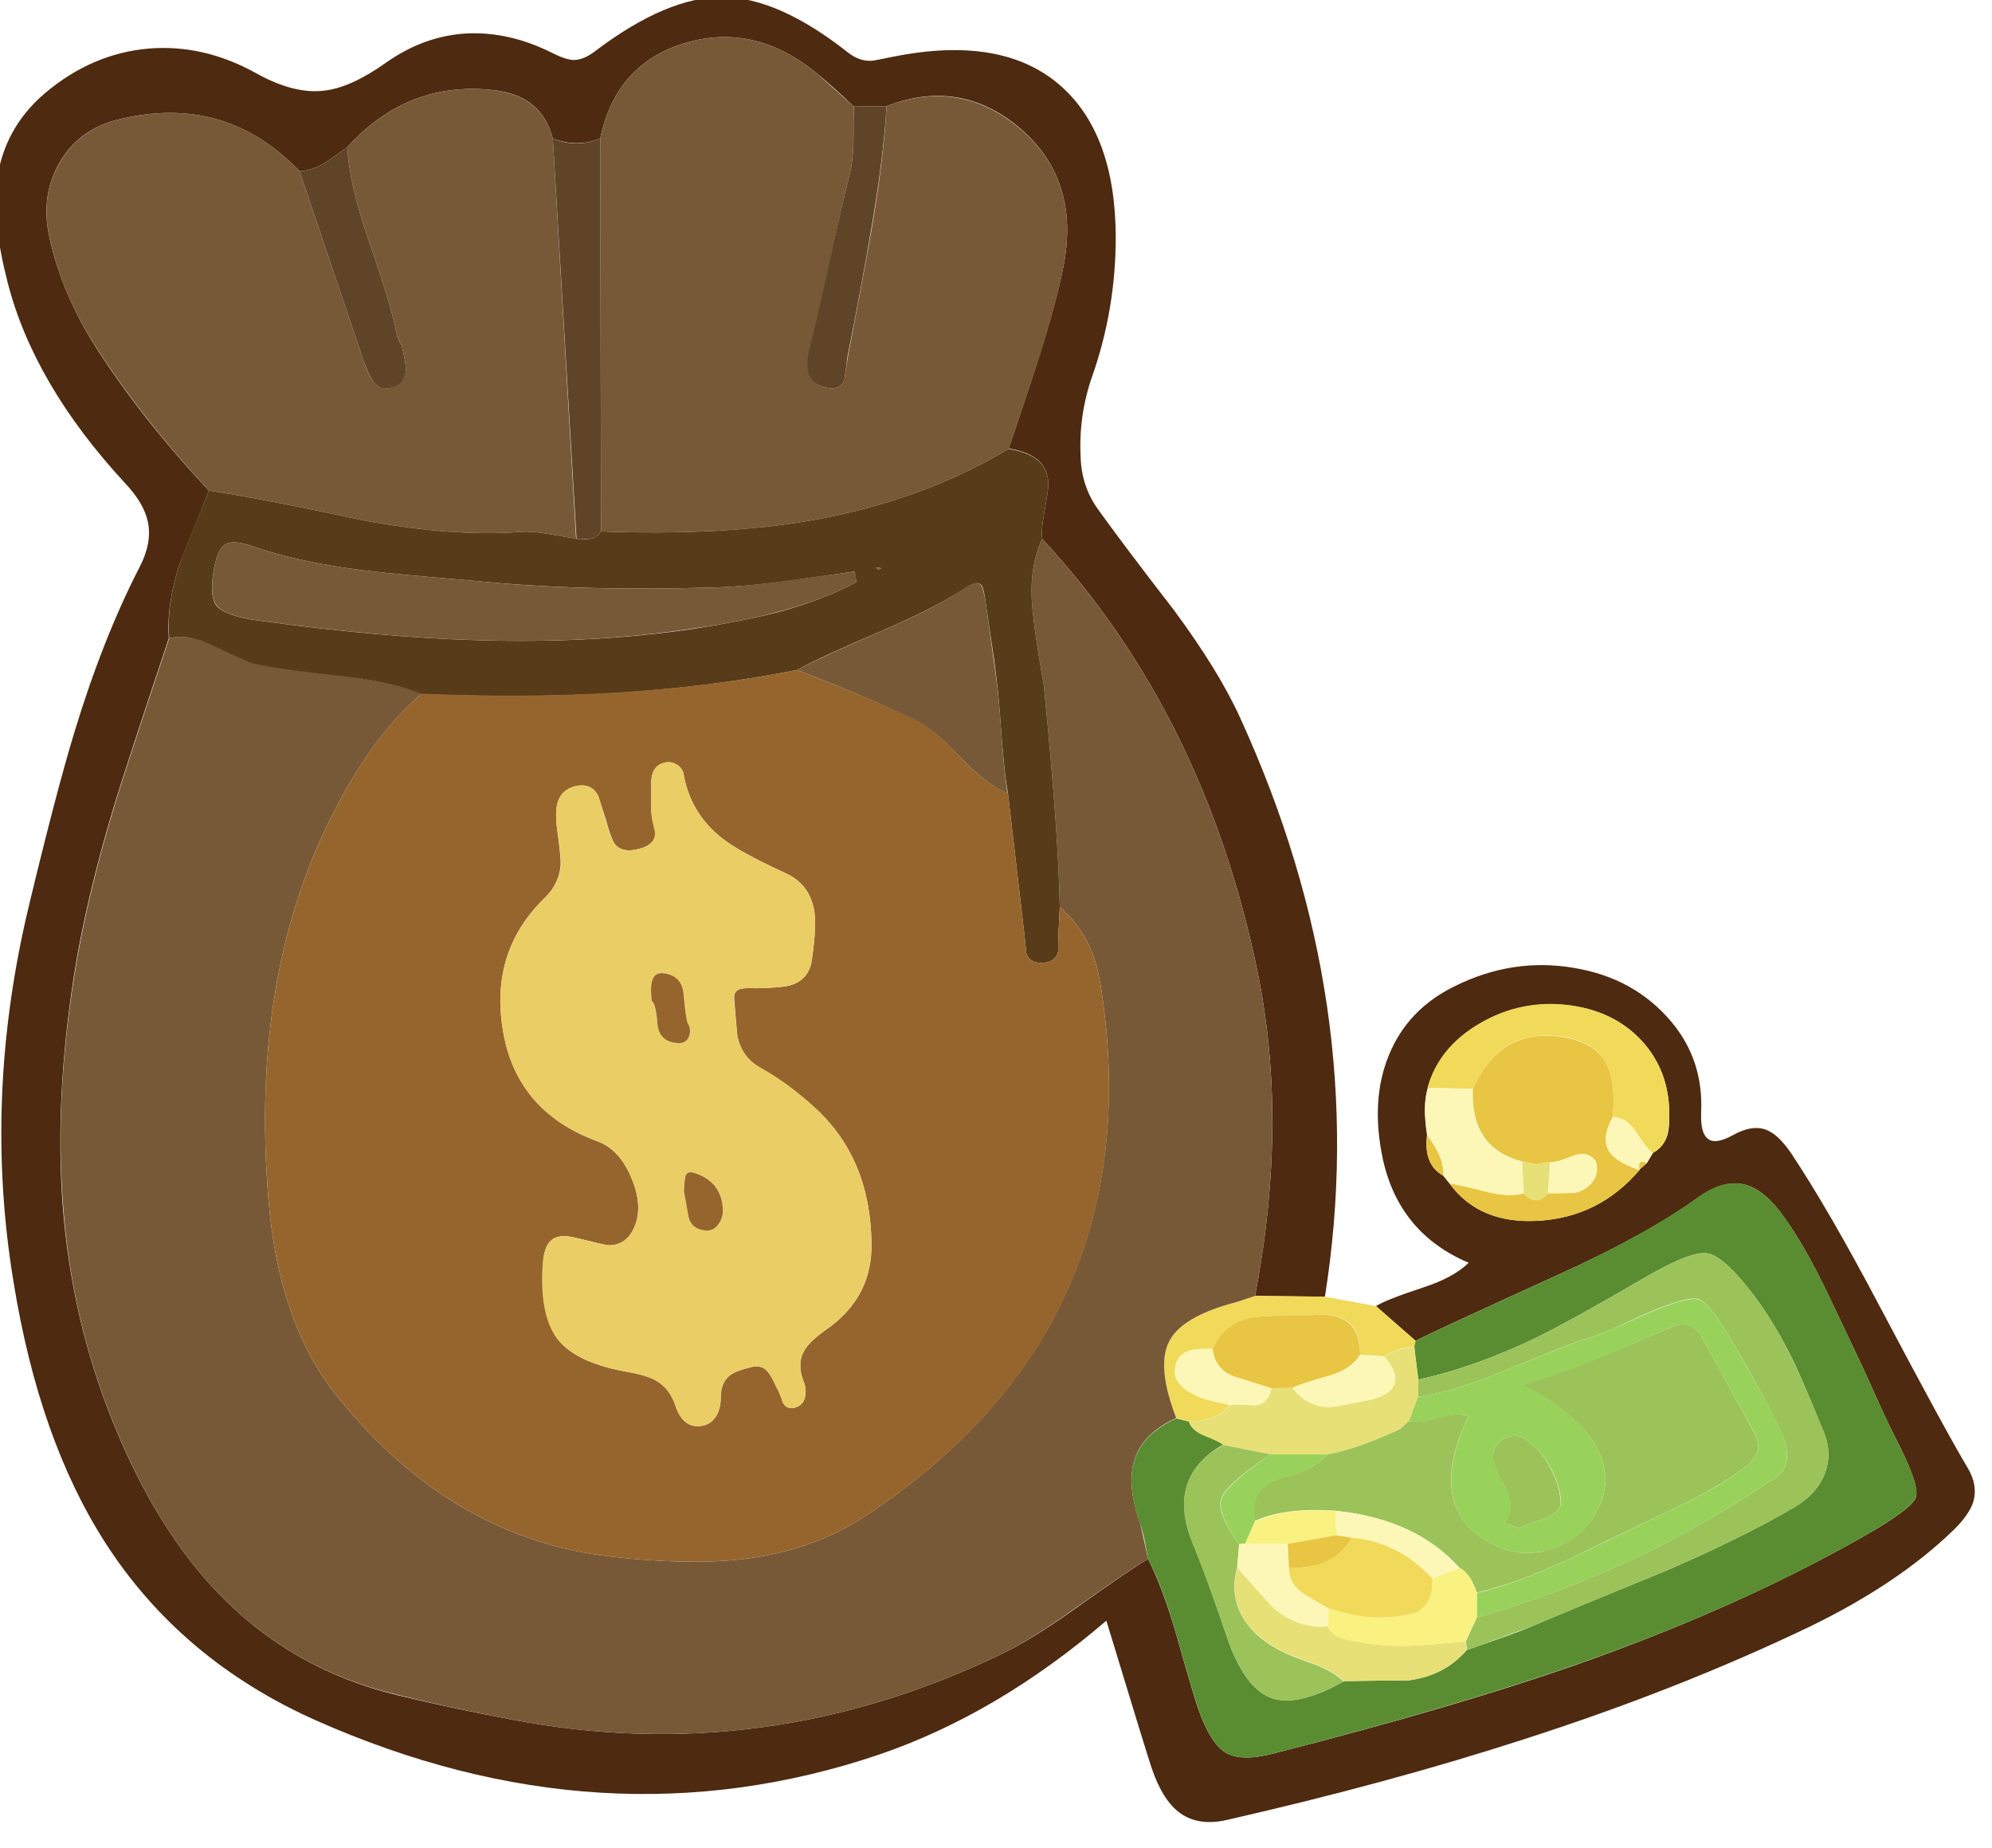 <svg xmlns="http://www.w3.org/2000/svg" xmlns:xlink="http://www.w3.org/1999/xlink" width="69" height="64" preserveAspectRatio="none"><defs><path id="a" fill="#4D2A10" d="M653.1 294.15q2.9-8.2 2.9-17.1-.05-12.55-6.7-18.45-7.1-6.3-20.55-3.6-2.4.5-2.7.5-1.45.05-2.8-1-8.55-6.75-15.35-6.8t-15.6 6.6q-1.4 1.1-2.7 1.1-.95-.05-2.55-.85-5.25-2.65-10.5-2.4-5.25.3-9.9 3.6-4.3 3.05-7.55 3.4-3.7.45-8.35-2.15-6.4-3.55-13.1-3-6.95.6-12.7 5.45-5.05 4.3-5.9 10.75-.6 4.95 1.3 12.35 3.2 12.55 14.45 24.7 2.3 2.45 2.75 4.75.5 2.55-1.05 5.5-4.5 8.75-8 20.3-2.2 7.25-5.55 21.2-5.6 23.4-1.85 46 3.1 19.15 11.15 31.75 9.25 14.45 25.85 21.85 35.15 15.6 68.9 4.2 14.5-4.95 27.85-16.4 5 16.45 5.55 18.05 1.35 4 3.55 5.55 2.25 1.55 5.6.8 19.95-4.55 36.3-9.85 18.85-6.05 34.95-13.75 10.95-5.3 17.75-11.9 1.85-1.8 2.4-3.4.6-2.05-.65-4.15-2.8-4.7-10.6-19.45-6.45-12.25-11.1-19.2-1.55-2.25-3.05-2.8-1.7-.6-3.95.65t-3.15.45q-.9-.7-.8-3.2.3-6.4-3.65-11.1-4.55-5.4-12-6.6-7.45-1.25-14.5 2.25-5.75 2.8-8.05 8.4-2.3 5.55-.75 12.8 2 9.05 10.5 12.65-1.9 1.85-5.65 3.05-4.4 1.45-5.7 2.25l4.85 4.25q2-1.05 17.6-8.15 10.7-4.85 17-9.4 3.15-2.25 5.75-1.55 2.45.65 4.85 4.1 2.25 3.15 4.65 8 1.35 2.75 3.95 8.3.75 1.5 2.4 5.2 1.5 3.35 2.45 5.2 3.05 5.9 2.6 7.4-.45 1.45-6.35 4.8-15.45 8.8-35.25 15.75-14.7 5.15-37 10.85-4 1.05-5.9-.1-1.85-1.1-3.35-5.35-.45-1.2-2.75-9.3-1.65-5.65-3.4-9.05-2.3 1.35-8.8 6-5.4 3.85-9.05 5.6-29 14-60.05 8.05-7.2-1.35-14.05-3-12.7-3.1-21.55-12.15-7.75-7.9-13.05-20.9-5.2-12.65-6.3-26.95-.95-12.9 1.35-27.8 1.45-9.4 4.95-21.05 1.3-4.3 6.7-20.5-.3-4.25 1.4-9.3 2.35-5.8 3.5-8.75-8.15-8.7-13.8-17.5-4.25-6.65-5.75-13.65-1.05-4.95 1.25-8.95 2.35-4.1 7.15-5.3 13.1-3.25 22.25 6.3 1.5-.05 3.15-1.05.9-.6 2.7-1.9 7.45-8.2 18.05-6.95 5.75.7 7.1 5.9 3 1.15 5.8 0 1.9-9.15 10.45-11.7 8.6-2.5 16.2 3.85 1.55 1.25 4.4 3.95l4-.05q8.9-3.45 16.15 2.55 7.6 6.35 5.5 17.05-.95 4.75-3.05 11.25-1.15 3.7-3.65 11.05 4.9.75 4.85 4.5-.05.85-.5 3.3-.4 2.15-.25 3.25 19.75 21.3 26.3 52.7 3.85 18.55-.25 39.95l8.55.1q5.7-35.75-10.4-70.9-2.65-5.8-8.1-13.15-6.3-8.15-9.3-12.35-2-2.8-2.1-6.4-.25-5.05 1.4-9.8m43.75 98.75-.75-.95q-2.45-1.35-2-4.95-.55-3.7.1-5.8 1.35-4.95 6.4-7.9 5-2.9 10.85-2.2 5.5.65 8.9 4.3 3.4 3.7 3.4 9 .05 1.7-.25 2.65-.45 1.4-1.75 2.1l-.75 1.25-.9.8v.05q-4.85 5.7-12.2 6.2t-11.05-4.55"/><path id="b" fill="#F1D959" d="M688.9 414.05q1.95-1.25 3.65-1.1.15-.35.15-.8l-4.85-4.25-6.25-1.15-8.55-.1q-2.3.8-2.8.9-6.25 1.75-7.75 4.75-1.5 3.05.9 9.3l1.55.45q3.4-.1 5-2.05-2.95-.65-3.3-.8-3.7-1.4-3.4-3.65.2-1.65 1.65-2.15.95-.35 2.95-.25 1.55-3.45 5.25-3.9 2.15-.25 6.55-.2 6.4-.85 6.25 4.8z"/><path id="c" fill="#785937" d="M649.15 359.1q3.15 2.6 4.45 7 .7 2.45 1.25 8.1 3.35 37.6-29.35 59.3-6.45 4.3-15.05 5.35-6.7.8-16.25-.3-19.5-2.2-33.45-19.55-7.2-8.9-8.45-24.05-2.35-28.1 8.4-48.3 4.6-8.8 10.35-13.7-3.7-1.5-10.25-2.25-7.8-.85-10.4-1.5-.55-.15-4.95-2.2-2.95-1.4-5.3-.85-5.55 16.65-6.7 20.5-3.5 11.65-4.95 21.05-2.35 14.9-1.35 27.75 1.05 14.3 6.25 26.95 5.3 13.05 13.05 20.95 8.85 9.05 21.55 12.1 6.45 1.6 14.05 3.05 31.05 5.95 60.05-8.05 3.6-1.75 9.05-5.65 6.4-4.55 8.8-5.95-.8-3.75-.95-4.3-1.6-4.55-.8-7.5.9-3.5 5.2-5.45-2.4-6.25-.9-9.3 1.45-3 7.75-4.75.5-.1 2.8-.9 4.1-21.35.25-39.95-6.55-31.4-26.3-52.7-1.75 3.75-1.15 9 .3 3 1.35 8.95 1.8 18.1 1.95 27.15"/><path id="d" fill="#785937" d="M603.35 253.3q-8.55 2.55-10.45 11.7l.1 48.1q14.75.55 25.7-1.35 13.45-2.35 24.2-8.75 2.5-7.35 3.7-11.1 2.1-6.5 3-11.25 2.1-10.7-5.5-17-7.25-6-16.15-2.6-.35 6.5-1.9 15.45-.9 5.1-2.85 15.3-.15.8-.4 2.7-.5 1.4-2.3 1-1.5-.3-2-1.65-.45-1.2.05-3.1.9-3.5 2.45-10.6 1.5-7.1 2.4-10.65.45-1.75.5-4.2 0-2.8.05-4.2l-4.4-3.95q-7.6-6.35-16.2-3.85"/><path id="e" fill="#785937" d="M568 289q.1.45.6 1.35.55 2.15.5 3.05-.15 1.6-1.75 2.1-1.35.4-2.25-.8-.6-.75-1.2-2.6l-7.8-23.1q-9.1-9.55-22.25-6.3-4.75 1.2-7.1 5.25-2.35 4-1.3 8.95 1.5 7.1 5.75 13.65 5.6 8.7 13.8 17.55 6.35.95 18.95 3.65 11.25 2.05 19.2 1.4 1.35-.1 3.4.25 1.15.2 3.4.6l-2.85-49q-1.35-5.15-7.1-5.9-10.6-1.25-18.05 6.95.2 4.5 2.65 11.55 2.85 8.25 3.4 11.4"/><path id="f" fill="#583B18" d="M648.95 364.5q0-1.65.05-2.45 0-.05.15-2.95-.15-9.05-1.95-27.15-1.05-5.95-1.35-8.95-.6-5.25 1.15-9-.15-1.1.25-3.25.45-2.45.5-3.3.05-3.7-4.85-4.45-10.75 6.4-24.2 8.75-10.95 1.9-25.7 1.35-.5.75-1.35.9-.35.05-1.65 0l-3.45-.6q-2.05-.35-3.4-.25-7.95.65-19.2-1.4-12.6-2.7-18.95-3.65-3.4 8.4-3.5 8.75-1.7 5.05-1.35 9.3 2.35-.55 5.3.9 4.35 2.05 4.95 2.2 2.55.65 10.4 1.5 6.55.7 10.25 2.25 12.4.5 23.05-.1 12.1-.7 22.9-2.85 2.65-1.5 10.5-4.85 6.7-2.9 10.3-5.3 1.35-.9 1.85-.1.2.35.4 1.85l1.05 7.05q.55 4.15.75 7.1.45 6.65.95 9.3l2 17.15q.1.8.25 2.45.4 1.25 2 1.2 1.6-.1 1.9-1.4m-98.65-49.6q5.6 1.95 13.55 2.95 4.55.55 13.8 1.3 12.8 1.3 29.35.8 3.5-.1 8.55-.75 2.85-.4 8.5-1.2l.2 1.3q-4.25 2.25-9.7 3.7-4.1 1.05-10.15 2-12.45 1.85-26.7 1.4-11.8-.35-26.65-2.4-4.05-.55-5.1-1.8-.95-1.2-.3-4.65.45-2.35 1.4-2.9t3.25.25m77.05 2.7q-.35.15-.4.15-.2-.15-.35-.25z"/><path id="g" fill="#5A8D31" d="M733.05 393.05q-2.6-.75-5.75 1.5-6.3 4.55-17 9.45-15.7 7.15-17.6 8.15l-.15.8.45 3.95q6.8-1.45 14.5-5.15 4.65-2.3 13.45-7.45 5.5-3.2 7.5-2.85 2.1.4 5.85 5.4 2.45 3.3 4.7 7.9 1.25 2.65 3.6 8.45 1.15 2.65.2 5.15-.95 2.55-3.8 4.2-6.4 3.75-15.8 7.8-10.9 4.45-16.3 6.75-1.5.65-3.95 1.5-3.15 1.1-4 1.4-2.65 3.1-7.05 3.7-5.3.05-7.95.1-5.6 3.15-8.8 2.1-3.15-1.05-5.3-6.8-2.75-8.15-4.4-12.1-3.35-8.1 3.7-12.15-.4-.35-2.3-1.1-1.5-.6-1.9-1.7l-1.55-.4q-4.3 1.95-5.2 5.45-.8 2.95.8 7.5.3.8.55 2.1.15.75.4 2.15 1.8 3.4 3.4 9.05 2.3 8 2.75 9.25 1.5 4.3 3.35 5.4 1.9 1.15 5.9.1 22.5-5.8 37.05-10.9 19.8-6.9 35.2-15.7 5.9-3.35 6.35-4.85t-2.6-7.35q-.9-1.8-2.45-5.2-1.6-3.6-2.4-5.2-2.6-5.6-3.95-8.35-2.4-4.8-4.65-8-2.4-3.4-4.85-4.05"/><path id="h" fill="#E8C542" d="M699.7 381.3q-.3 7.3 6.05 8.9l1.65.35h.05l1.7-.3q.65.15 2.75-.7 1.65-.7 2.7.4.3.3.3 1.1 0 .75-.25 1.2-.85 1.5-2.55 1.8-2.15.05-3.2.05-1.45 1.7-2.95 0-1.85.5-4.6-.2-3.8-.95-4.5-1 3.7 5.05 11.05 4.55t12.2-6.2q-2.8-.95-3.65-2.2-1.1-1.65.4-4.3.3-3.95-.55-6-1.15-2.8-4.75-3.6-8.2-1.85-11.85 6.15"/><path id="i" fill="#604428" d="M592.9 265q-2.9 1.2-5.8 0l2.9 49h1.65q.85-.15 1.35-.9z"/><path id="j" fill="#F1D959" d="m694.15 381.2 5.55.1q3.6-8 11.85-6.2 3.6.8 4.75 3.65.85 2.05.55 6 1.65.05 2.8 1.8 1.45 2.25 2.1 2.6 1.3-.7 1.7-2.1.3-.9.3-2.65 0-5.3-3.4-9-3.45-3.65-8.95-4.35-5.8-.7-10.85 2.25t-6.4 7.9"/><path id="k" fill="#604428" d="M567.4 295.5q1.6-.45 1.7-2.1.05-.9-.5-3.05-.5-.85-.6-1.35-.55-3.15-3.4-11.4-2.45-7.05-2.65-11.55-1.8 1.3-2.7 1.9-1.65 1-3.15 1.05l7.8 23.1q.65 1.9 1.2 2.6.9 1.25 2.3.8"/><path id="l" fill="#604428" d="M623.9 265.3q-.05 2.5-.5 4.2-.9 3.55-2.45 10.65t-2.45 10.6q-1.05 4.1 2 4.75 1.8.4 2.3-1 .25-1.9.35-2.7 2-10.2 2.85-15.3 1.55-8.9 1.95-15.45l-4 .05q-.05 1.4-.05 4.2"/><path id="m" fill="#FCF7B6" d="M694.2 381.2q-.7 2.25-.05 5.8 2.05 2.6 1.95 4.95l.8.95q.7.05 4.45 1 2.75.7 4.6.2l-.2-3.85q-6.4-1.55-6.05-8.95z"/><path id="n" fill="#FCF7B6" d="M716.85 384.75q-1.5 2.65-.4 4.3.85 1.25 3.65 2.2v-.05q-.25-1.35.9-.8l.75-1.25q-.65-.35-2.1-2.6-1.15-1.75-2.8-1.8"/><path id="o" fill="#E8C542" d="M694.1 387q-.45 3.6 2 4.95.1-2.3-2-4.95"/><path id="p" fill="#E8C542" d="m720.1 391.2.9-.8q-1.15-.55-.9.8"/><path id="q" fill="#E7E077" d="M692.55 413q-1.65-.2-3.65 1.1 1.75 2.05 1.15 3.45-.5 1.3-3.05 1.85-4.15.85-4.9.85-2.75-.05-4.45-2.35l-2.6.05q-.4 2-2.1 2.1-2.1-.2-3 0-1.6 1.9-5 2 .4 1.1 1.9 1.7 1.9.75 2.3 1.15l5.8 1.15h7q3.9-.75 8.85-3.1l1.1-1L693 419l.05-2.1z"/><path id="r" fill="#E8C542" d="M677.65 417.9q.65-.4 4.4-1.45 2.75-.8 3.85-2.6.05-5.6-6.25-4.8-4.4-.05-6.55.2-3.7.45-5.25 3.9.3 2.65 2.85 3.45 1.45.45 4.3 1.35z"/><path id="s" fill="#FCF7B6" d="M667.85 413.15q-2-.1-2.95.25-1.45.5-1.65 2.15-.3 2.25 3.4 3.65.35.15 3.3.8.9-.2 3 .05 1.7-.05 2.1-2.1l-4.3-1.35q-2.55-.8-2.9-3.45"/><path id="t" fill="#FCF7B6" d="M690.05 417.55q.55-1.4-1.15-3.45l-3-.2q-1.1 1.8-3.85 2.55-3.7 1.05-4.4 1.45 1.7 2.3 4.45 2.35.75 0 4.9-.85 2.55-.55 3.05-1.85"/><path id="u" fill="#96652E" d="M654.85 374.2q-.55-5.65-1.25-8.1-1.3-4.4-4.45-7-.15 2.9-.15 2.95-.05.8-.05 2.45-.3 1.3-1.9 1.4-1.6.05-2-1.2-.15-1.7-.25-2.45l-2-17.15q-2.5-.9-5.8-4.35-3.45-3.7-5.65-4.7-6.9-3.15-14.35-6-20.2 4-45.95 2.9-5.7 4.8-10.35 13.7-10.75 20.2-8.4 48.3 1.25 15.15 8.45 24.05 13.95 17.35 33.45 19.55 9.55 1.1 16.25.3 8.6-1.05 15.05-5.35 32.75-21.65 29.35-59.3m-55.7-30.55q.1-1.9 1.6-2.25.85-.2 1.55.25t.8 1.15q.85 4.75 4.6 7.75 2.15 1.75 7.85 4.35 3 1.35 3.55 4.65.3 1.9-.3 6-.35 2.35-2.5 3.05-1.1.35-4.3.4-1.25-.05-1.8.05-1 .2-.9 1.25.35 4.45.4 4.65.6 2.55 2.75 3.75 3.55 2 6.8 5 6.7 6.15 6.85 16.45.15 6.65-5.5 10.6-2.15 1.5-2.75 2.65-.9 1.55-.05 3.75.35.85.2 1.7-.15 1.05-1.05 1.4-1.15.45-1.7-.55-.4-1.3-.75-1.8-.6-1.35-1.05-1.9-.7-.95-2-.65-1.9.45-2.65 1-1.15.9-1.15 2.75 0 1.25-.5 2.15-.6 1.1-1.8 1.3-2.35.4-3.25-2.55-.7-2.05-2.4-3-1.15-.65-3.75-1.1-6.05-1.1-8.3-4-2.15-2.9-1.75-9.1.1-2.15.95-2.9.9-.9 3.1-.35 3.45.85 3.8.9 2.2.1 3.2-1.95 1.3-2.6-.2-6.2-1.45-3.55-4.15-4.55-10.1-3.7-11.65-13.85-1.5-9.5 5.15-15.95 1.8-1.75 1.95-4.05.05-.9-.4-4.15-.3-2.2 0-3.35.45-1.65 2.1-2.1 2-.5 2.85 1.05.05.05 1 3.05.65 2.35 1.05 2.9.9 1.2 3 .65t2-2.1q-.5-1.85-.5-2.7z"/><path id="v" fill="#785937" d="M563.85 317.85q-7.95-1-13.55-2.95-2.3-.8-3.25-.25t-1.4 2.9q-.65 3.45.35 4.65 1 1.25 5.1 1.8 14.95 2.05 26.6 2.4 14.3.45 26.75-1.45 5.95-.85 10.15-2 5.4-1.4 9.65-3.65l-.15-1.3-8.55 1.15q-5.15.7-8.55.8-17 .5-29.35-.8-9.25-.75-13.8-1.3"/><path id="w" fill="#785937" d="M639.6 319.8q-.5-.8-1.85.1-3.6 2.45-10.25 5.3-7.85 3.4-10.5 4.85 7.7 2.95 14.35 6.05 2.2 1 5.65 4.65 3.3 3.45 5.75 4.35-.45-2.6-.9-9.3-.2-2.95-.8-7.05-.65-4.75-1-7.1-.25-1.5-.45-1.85"/><path id="x" fill="#785937" d="m627.35 317.6-.75-.1q.15.1.35.25.05 0 .4-.15"/><path id="y" fill="#9CC25A" d="M731.65 412.55q3.5 6 5.45 10 2.3 4.55-.35 6.35-17.05 11.6-36.55 17.1l-1.35 2.95.15 1.05q7.65-2.8 7.9-2.9 5.45-2.3 16.3-6.75 9.4-4.05 15.85-7.8 2.8-1.65 3.75-4.2.95-2.5-.15-5.15-2.6-6.2-3.65-8.4-2.25-4.7-4.7-7.95-3.75-5-5.85-5.4-2-.35-7.5 2.85-8.85 5.2-13.45 7.45-7.65 3.7-14.45 5.15L693 419q4.2-.6 10.35-3.1 8.05-3.35 10.05-3.95 1.6-.45 3.7-1.4l3.6-1.65q5.3-2.3 6.65-1.85 1.4.5 4.3 5.5"/><path id="z" fill="#9CC25A" d="M669.15 424.9q-7.1 4-3.7 12.15 1.65 3.95 4.4 12.05 2.15 5.75 5.3 6.8 3.1 1.05 8.75-2.05-1.2-1.15-3.3-2-2.45-.85-3.65-1.4-3.8-1.7-5.4-4.45t-.7-6.05l.25-2.9q-2.8-3.85-2.2-5.6t6.05-5.4z"/><path id="A" fill="#E7E077" d="M675.45 444.95q-.6-.5-4.55-5.05-.95 3.25.65 6.05 1.6 2.75 5.4 4.45 1.2.55 3.65 1.4 2.1.85 3.35 2 2.65-.05 7.95-.1 4.4-.6 7.05-3.7l-.15-1.05q-4.2.4-6.3.5-3.65.15-6.35-.4-1.6-.2-2.35-.45-1.3-.4-1.85-1.5-3.6.3-6.5-2.15"/><path id="B" fill="#FCF7B6" d="m709.15 390.25-.25 3.85q1.05 0 3.15-.05 1.75-.3 2.55-1.8.3-.45.3-1.2t-.35-1.1q-1-1.1-2.7-.4-2.05.85-2.7.7"/><path id="C" fill="#E7E077" d="m709.15 390.25-1.7.3h-.05l-1.65-.3.2 3.85q1.5 1.7 2.95 0z"/><path id="D" fill="#9CC25A" d="M732.9 427.7q1.4-1.1 1.65-2.05.3-1.05-.55-2.5-4.1-7.55-6.2-11.3-1.25-2.45-3.7-1.4-5.85 2.5-8.9 3.75-5.25 2.1-9.55 3.35 6.45 3.15 8.95 7.2 2.4 4 .45 7.95-1.8 3.55-5.5 4.85-3.65 1.3-7.2-.4-8.65-4.2-3.2-15.8-1.35-.5-3.65.2-2.45.75-3.6.4l-1.1 1q-4.95 2.35-8.85 3.1-2 2.1-5.5 2.85-4.2 1.05-3.45 5.3 3.75-1.7 9.9-1.25 9.8 1 15.15 6.95 1.25.65 2.15 3.05 4.9-1.1 11.4-4.15 3.65-1.75 10.95-5.3 6.75-3.05 10.35-5.8"/><path id="E" fill="#99D25B" d="M736.75 428.9q2.6-1.75.4-6.35-1.7-3.4-5.5-10-2.9-5-4.3-5.45-1.35-.45-6.65 1.85-2.4 1.1-3.6 1.6-2.1.95-3.65 1.4-2 .6-10.1 3.95-6.15 2.5-10.35 3.1l-1.1 2.95q1.2.35 3.6-.35 2.35-.75 3.65-.25-5.4 11.7 3.2 15.8 3.5 1.7 7.25.4 3.7-1.3 5.45-4.85 1.95-3.95-.45-7.95-2.45-4.05-8.9-7.2 4.35-1.2 9.55-3.3.55-.25 8.85-3.8 2.45-1 3.7 1.4 2.1 3.8 6.25 11.35.8 1.45.5 2.45-.25.95-1.65 2.05-3.45 2.7-10.35 5.8-7.3 3.6-10.95 5.3-6.45 3.05-11.4 4.2v3q19.45-5.45 36.55-17.1m-31.35 6.15-1.85-.6q1.5-1.85.15-4.35-1.65-3.1-1.5-4.1.25-1.5 1.65-2 1.25-.5 2.25.15 1.85 1.3 3.05 3.4 1.15 2.05 1.35 4.15.1 1.25-1.75 2.1-2.35.8-3.35 1.25"/><path id="F" fill="#99D25B" d="M681.95 426.05h-7q-5.4 3.7-6 5.4-.6 1.75 2.15 5.6l.75-.1 1.2-2.7q-.75-4.3 3.45-5.3 3.5-.85 5.45-2.9"/><path id="G" fill="#EACE65" d="M592.6 345.35q-.9-1.55-2.85-1.05-1.7.45-2.1 2.1-.3 1.1 0 3.35.5 3.35.45 4.15-.15 2.3-2 4.05-6.65 6.5-5.15 16 1.55 10.1 11.65 13.8 2.7 1 4.15 4.55 1.5 3.6.2 6.2-1 2.05-3.2 1.95-.4-.05-3.8-.9-2.15-.55-3.1.35-.85.75-1 2.9-.4 6.2 1.8 9.1 2.25 2.9 8.3 4 2.6.45 3.75 1.1 1.65.95 2.35 3 1 2.95 3.3 2.55 1.2-.2 1.8-1.3.5-.9.5-2.15 0-1.85 1.15-2.75.75-.55 2.65-1 1.3-.3 2 .65.45.55 1.05 1.9.3.5.75 1.8.5 1 1.7.55.9-.35 1.05-1.4.15-.85-.2-1.7-.85-2.2.05-3.75.6-1.15 2.75-2.65 5.65-3.95 5.5-10.6-.15-10.3-6.85-16.45-3.4-3.15-6.8-5-2.15-1.2-2.75-3.75-.3-3.15-.45-4.65-.05-1.05.95-1.25.55-.1 1.8-.05 3.2-.05 4.25-.4 2.2-.7 2.55-3.05.6-4.1.3-6-.55-3.3-3.55-4.65-5.7-2.6-7.85-4.35-3.75-3-4.6-7.75-.1-.7-.8-1.15t-1.55-.25q-1.5.35-1.6 2.25v3.5q-.05.85.45 2.7.1 1.6-1.95 2.1-2.1.55-3-.65-.4-.5-1.1-2.9-.8-2.8-.95-3.05m6.6 25.2q-.2-1.85.1-2.6.35-1 1.6-.75 2.05.4 2.2 2.55.3 3.15.5 3.55.5.8.15 1.65-.4.9-1.5.75-2.15-.2-2.35-2.35-.25-2.5-.7-2.8m3.95 23.3q.05-1.2.15-1.7.15-.85 1.1-.55 3.3 1 3.5 4.3.1 1.15-.55 2-.6.85-1.6.75-1.85-.2-2.1-2z"/><path id="H" fill="#F9F180" d="M700.2 443q-.45-1.25-.75-1.75-.55-.9-1.4-1.3l-3.3 1.3q.1 3.15-1.9 4.1-1.1.55-4.5.65-1.95.05-6.3-1.1l-.1 2.2q.6 1.1 1.8 1.5.75.25 2.4.45 2.75.55 6.35.4 2.1-.1 6.3-.5l1.4-2.95z"/><path id="I" fill="#FCF7B6" d="M682.05 444.9q-2.1-1.2-3.1-1.85-1.75-1.15-1.75-3.15l-.15-2.9-5.2-.05-.75.1-.2 2.85q3.95 4.55 4.55 5.05 2.9 2.45 6.5 2.15z"/><path id="J" fill="#FCF7B6" d="m694.75 441.25 3.3-1.3q-5.35-6-15.15-7l.1 3q.1 0 1.85.3 5.7.45 9.9 5"/><path id="K" fill="#F9F180" d="M682.9 432.95q-6.2-.35-9.85 1.3l-1.2 2.7 5.2.05 5.95-1.05z"/><path id="L" fill="#9CC25A" d="m703.55 434.45 1.85.6q1-.45 3.35-1.25 1.85-.85 1.7-2.1-.2-2.15-1.35-4.15-1.15-2.1-3-3.4-1-.65-2.25-.15-1.4.5-1.65 2-.2 1.05 1.45 4.05 1.35 2.5-.1 4.4"/><path id="M" fill="#96652E" d="M599.2 370.55q.5.3.7 2.8.2 2.15 2.35 2.35 1.1.15 1.5-.75.35-.85-.15-1.7-.2-.4-.5-3.5-.15-2.15-2.2-2.55-1.25-.25-1.6.75-.3.75-.1 2.6"/><path id="N" fill="#96652E" d="M606.85 393.1q-.95-1.05-2.45-1.5-.95-.3-1.1.55-.1.5-.15 1.7l.5 2.8q.25 1.8 2.1 2 1 .1 1.6-.75.65-.85.55-2-.1-1.65-1.05-2.8"/><path id="O" fill="#F1D959" d="M692.85 445.35q2-1 1.9-4.1-4.2-4.55-9.9-5-2.05 3.85-7.65 3.65 0 2 1.75 3.15 1 .65 3.1 1.85 4.2 1.2 6.3 1.1 3.35-.1 4.5-.65"/><path id="P" fill="#E8C542" d="M684.85 436.25q-1.75-.3-1.85-.3l-5.95 1.05.15 2.9q5.6.2 7.65-3.65"/></defs><use xlink:href="#a" transform="matrix(.283 0 0 .283 -147 -70.2)"/><use xlink:href="#b" transform="matrix(.283 0 0 .283 -147 -70.2)"/><use xlink:href="#c" transform="matrix(.283 0 0 .283 -147 -70.2)"/><use xlink:href="#d" transform="matrix(.283 0 0 .283 -147 -70.2)"/><use xlink:href="#e" transform="matrix(.283 0 0 .283 -147 -70.2)"/><use xlink:href="#f" transform="matrix(.283 0 0 .283 -147 -70.2)"/><use xlink:href="#g" transform="matrix(.283 0 0 .283 -147 -70.2)"/><use xlink:href="#h" transform="matrix(.283 0 0 .283 -147 -70.2)"/><use xlink:href="#i" transform="matrix(.283 0 0 .283 -147 -70.2)"/><use xlink:href="#j" transform="matrix(.283 0 0 .283 -147 -70.2)"/><use xlink:href="#k" transform="matrix(.283 0 0 .283 -147 -70.2)"/><use xlink:href="#l" transform="matrix(.283 0 0 .283 -147 -70.2)"/><use xlink:href="#m" transform="matrix(.283 0 0 .283 -147 -70.2)"/><use xlink:href="#n" transform="matrix(.283 0 0 .283 -147 -70.2)"/><use xlink:href="#o" transform="matrix(.283 0 0 .283 -147 -70.2)"/><use xlink:href="#p" transform="matrix(.283 0 0 .283 -147 -70.2)"/><use xlink:href="#q" transform="matrix(.283 0 0 .283 -147 -70.2)"/><use xlink:href="#r" transform="matrix(.283 0 0 .283 -147 -70.2)"/><use xlink:href="#s" transform="matrix(.283 0 0 .283 -147 -70.2)"/><use xlink:href="#t" transform="matrix(.283 0 0 .283 -147 -70.2)"/><use xlink:href="#u" transform="matrix(.283 0 0 .283 -147 -70.2)"/><use xlink:href="#v" transform="matrix(.283 0 0 .283 -147 -70.2)"/><use xlink:href="#w" transform="matrix(.283 0 0 .283 -147 -70.2)"/><use xlink:href="#x" transform="matrix(.283 0 0 .283 -147 -70.2)"/><use xlink:href="#y" transform="matrix(.283 0 0 .283 -147 -70.2)"/><use xlink:href="#z" transform="matrix(.283 0 0 .283 -147 -70.2)"/><use xlink:href="#A" transform="matrix(.283 0 0 .283 -147 -70.2)"/><use xlink:href="#B" transform="matrix(.283 0 0 .283 -147 -70.2)"/><use xlink:href="#C" transform="matrix(.283 0 0 .283 -147 -70.2)"/><use xlink:href="#D" transform="matrix(.283 0 0 .283 -147 -70.2)"/><use xlink:href="#E" transform="matrix(.283 0 0 .283 -147 -70.2)"/><use xlink:href="#F" transform="matrix(.283 0 0 .283 -147 -70.2)"/><use xlink:href="#G" transform="matrix(.283 0 0 .283 -147 -70.2)"/><use xlink:href="#H" transform="matrix(.283 0 0 .283 -147 -70.2)"/><use xlink:href="#I" transform="matrix(.283 0 0 .283 -147 -70.2)"/><use xlink:href="#J" transform="matrix(.283 0 0 .283 -147 -70.2)"/><use xlink:href="#K" transform="matrix(.283 0 0 .283 -147 -70.2)"/><use xlink:href="#L" transform="matrix(.283 0 0 .283 -147 -70.2)"/><use xlink:href="#M" transform="matrix(.283 0 0 .283 -147 -70.2)"/><use xlink:href="#N" transform="matrix(.283 0 0 .283 -147 -70.2)"/><use xlink:href="#O" transform="matrix(.283 0 0 .283 -147 -70.2)"/><use xlink:href="#P" transform="matrix(.283 0 0 .283 -147 -70.2)"/></svg>